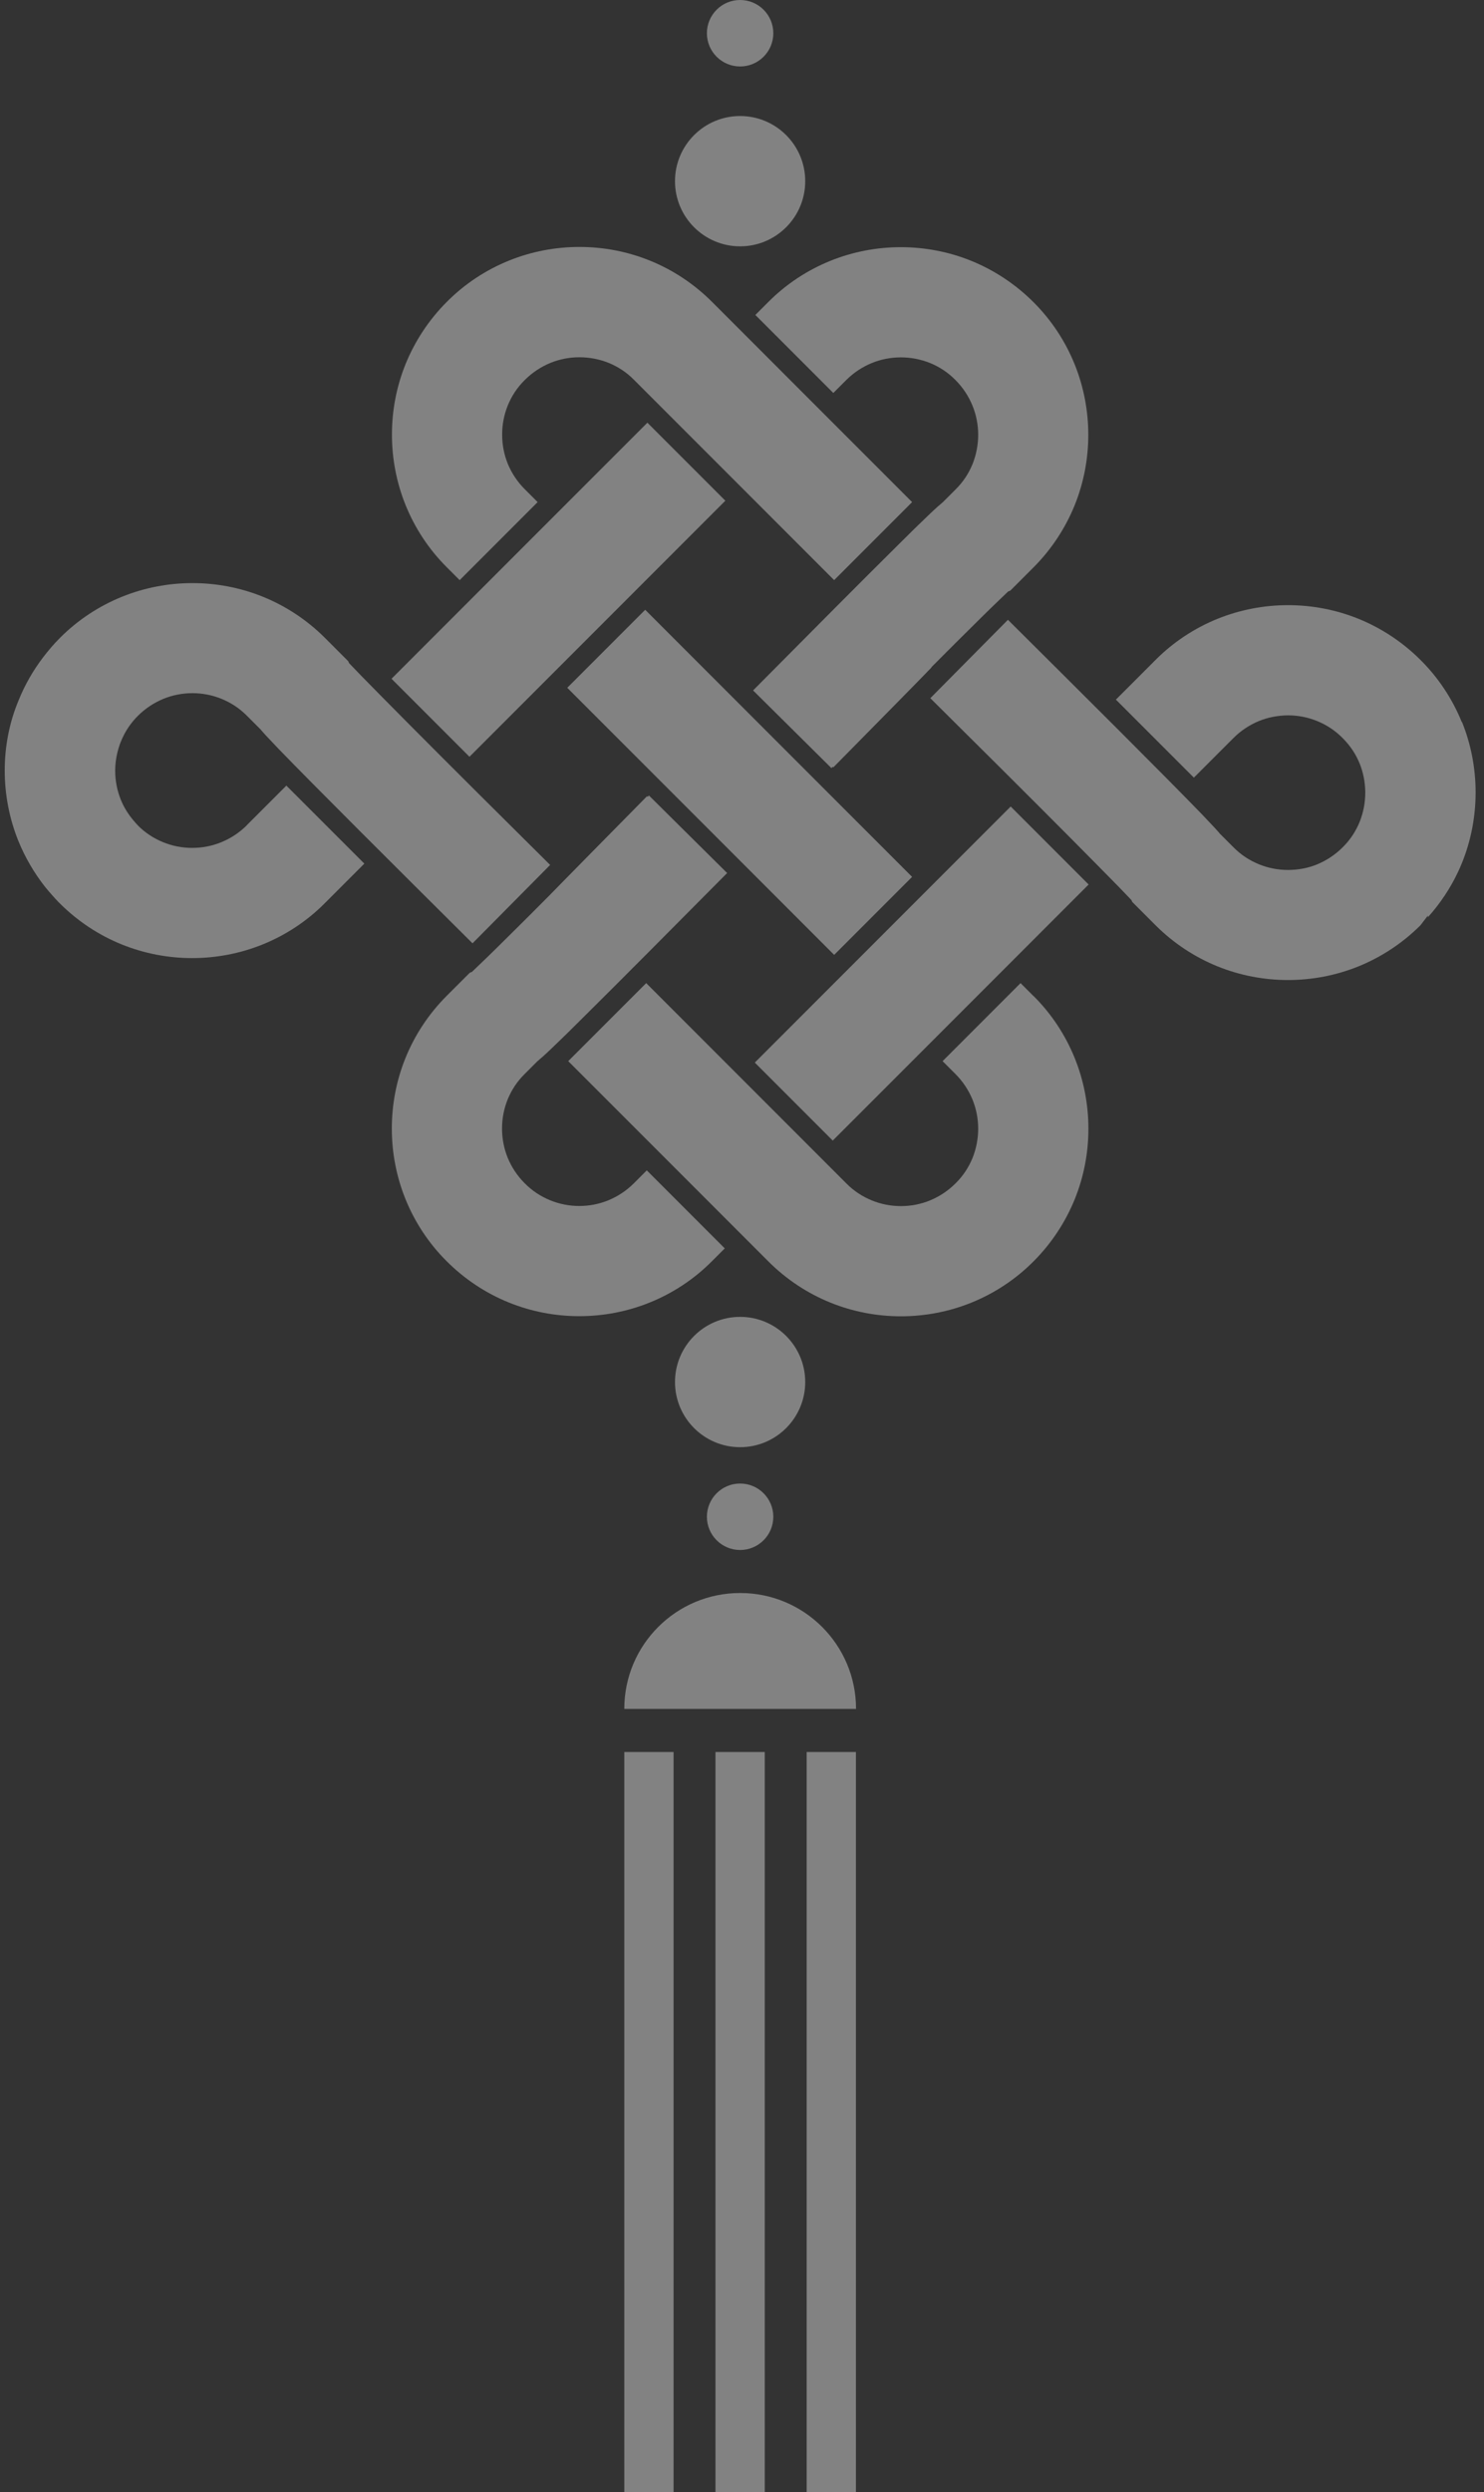<?xml version="1.0" encoding="UTF-8"?> <svg xmlns="http://www.w3.org/2000/svg" width="174" height="292" viewBox="0 0 174 292" fill="none"><rect x="0" y="0" width="174" height="292" fill="#333333" stroke="none"/><path d="M75.649 71.445L66.511 80.584L97.805 111.878L106.943 102.739L75.649 71.445Z" fill="white" fill-opacity="0.39"></path><path d="M47.56 59.191C48.635 61.843 50.254 64.341 52.389 66.463L53.896 67.97L63.038 58.829L61.531 57.321C60.637 56.428 59.981 55.409 59.535 54.335C59.102 53.26 58.879 52.115 58.879 50.957V50.915C58.879 50.901 58.879 50.887 58.879 50.873C58.879 49.729 59.102 48.584 59.535 47.51C59.981 46.421 60.623 45.416 61.531 44.523C62.424 43.63 63.443 42.974 64.517 42.527C65.606 42.081 66.764 41.857 67.937 41.857C69.109 41.857 70.267 42.081 71.356 42.513C72.445 42.96 73.45 43.602 74.343 44.509L76.199 46.365L97.804 67.97L106.945 58.829L85.341 37.224L83.554 35.437L83.484 35.368C81.349 33.232 78.865 31.613 76.213 30.539C73.561 29.464 70.756 28.934 67.937 28.934C65.131 28.934 62.312 29.464 59.66 30.539C57.009 31.613 54.511 33.232 52.389 35.368C50.254 37.503 48.635 40.001 47.56 42.639C46.485 45.291 45.955 48.096 45.955 50.915C45.955 53.721 46.485 56.54 47.56 59.191Z" fill="white" fill-opacity="0.39"></path><path d="M109.207 78.172L109.556 77.823C110.575 76.79 111.552 75.827 112.445 74.934C114.427 72.966 116.046 71.361 117.19 70.272C117.581 69.896 117.902 69.589 118.153 69.351L118.209 69.296L118.293 69.268L118.46 69.198L121.168 66.49C123.303 64.355 124.922 61.857 125.997 59.219C127.071 56.567 127.602 53.762 127.602 50.943C127.602 48.137 127.071 45.318 125.997 42.666C124.922 40.015 123.303 37.516 121.168 35.395C119.032 33.26 116.534 31.641 113.896 30.566C111.244 29.491 108.439 28.961 105.62 28.961C102.815 28.961 99.995 29.491 97.344 30.566C94.692 31.641 92.194 33.26 90.072 35.395L88.565 36.902L97.707 46.044L99.214 44.536C100.107 43.643 101.126 42.987 102.201 42.541C103.289 42.094 104.448 41.871 105.62 41.871C106.792 41.871 107.951 42.094 109.039 42.527C110.128 42.973 111.133 43.615 112.026 44.523C112.919 45.416 113.575 46.435 114.022 47.523C114.468 48.612 114.692 49.77 114.692 50.943C114.692 52.115 114.468 53.273 114.036 54.362C113.589 55.451 112.947 56.455 112.04 57.349L110.505 58.884H110.491C110.295 59.065 110.128 59.205 109.96 59.344C109.584 59.679 109.179 60.056 108.676 60.545C107.797 61.382 106.667 62.485 105.299 63.852C101.265 67.844 95.166 73.971 88.3 80.893L97.483 89.993L97.637 89.84L97.707 89.909C99.409 88.193 102.215 85.346 104.685 82.833C106.723 80.768 108.509 78.939 109.221 78.2L109.207 78.172Z" fill="white" fill-opacity="0.39"></path><path d="M121.167 116.693L119.66 115.186L110.519 124.327L112.026 125.834C112.919 126.728 113.575 127.746 114.022 128.821C114.468 129.91 114.692 131.068 114.692 132.241C114.692 133.413 114.468 134.571 114.036 135.66C113.589 136.748 112.947 137.753 112.04 138.647C111.147 139.54 110.128 140.196 109.053 140.642C107.964 141.089 106.806 141.312 105.634 141.312C104.461 141.312 103.303 141.089 102.214 140.642C101.126 140.196 100.121 139.554 99.228 138.647L97.371 136.79L75.767 115.186L66.625 124.327L88.23 145.932L90.086 147.788C92.221 149.924 94.706 151.542 97.357 152.617C100.009 153.692 102.814 154.222 105.634 154.222C108.439 154.222 111.258 153.692 113.91 152.617C116.562 151.542 119.06 149.924 121.181 147.788C123.317 145.653 124.936 143.155 126.01 140.517C127.085 137.865 127.615 135.06 127.615 132.241C127.615 129.435 127.085 126.616 126.01 123.964C124.936 121.312 123.317 118.814 121.181 116.693H121.167Z" fill="white" fill-opacity="0.39"></path><path d="M118.504 94.495L88.503 124.496L97.641 133.635L127.643 103.633L118.504 94.495Z" fill="white" fill-opacity="0.39"></path><path d="M85.271 102.303L76.088 93.203L75.934 93.357L75.864 93.287C74.162 95.004 71.356 97.851 68.886 100.363C66.834 102.442 65.048 104.271 64.336 104.996L63.987 105.345C62.968 106.378 61.992 107.341 61.098 108.234C59.116 110.202 57.498 111.807 56.353 112.896C55.962 113.273 55.641 113.58 55.39 113.817L55.334 113.873L55.251 113.901L55.083 113.971L52.375 116.678C50.24 118.813 48.621 121.298 47.546 123.95C46.472 126.601 45.941 129.407 45.941 132.226C45.941 135.031 46.472 137.85 47.546 140.502C48.621 143.154 50.24 145.652 52.375 147.773C54.511 149.909 56.995 151.528 59.647 152.602C62.298 153.677 65.104 154.207 67.923 154.207C70.728 154.207 73.548 153.677 76.199 152.602C78.851 151.528 81.349 149.909 83.471 147.773L84.978 146.266L75.836 137.125L74.329 138.632C73.436 139.525 72.417 140.181 71.342 140.628C70.254 141.074 69.095 141.298 67.923 141.298C66.751 141.298 65.592 141.074 64.504 140.628C63.415 140.181 62.41 139.539 61.517 138.632C60.624 137.739 59.968 136.72 59.521 135.631C59.089 134.557 58.865 133.412 58.865 132.254V132.226C58.865 132.212 58.865 132.198 58.865 132.184C58.865 131.039 59.089 129.895 59.521 128.82C59.968 127.732 60.61 126.727 61.517 125.834L63.052 124.298H63.066C63.261 124.117 63.429 123.977 63.596 123.838C63.973 123.503 64.378 123.126 64.88 122.638C65.76 121.8 66.89 120.698 68.258 119.33C72.291 115.338 78.391 109.211 85.257 102.289L85.271 102.303Z" fill="white" fill-opacity="0.39"></path><path d="M171.397 84.608C170.323 81.956 168.704 79.458 166.568 77.336C164.433 75.201 161.935 73.582 159.297 72.507C156.645 71.433 153.84 70.902 151.021 70.902C148.215 70.902 145.396 71.433 142.744 72.507C140.093 73.582 137.594 75.201 135.473 77.336L133.617 79.193L130.839 81.97L139.981 91.112L142.758 88.334L144.615 86.478C145.508 85.585 146.527 84.929 147.601 84.482C148.69 84.035 149.848 83.826 151.021 83.812C152.179 83.812 153.351 84.035 154.44 84.482C155.529 84.929 156.533 85.571 157.427 86.478C157.873 86.924 158.264 87.399 158.599 87.901C158.934 88.404 159.199 88.92 159.423 89.465C159.841 90.497 160.051 91.6 160.078 92.703V92.87C160.078 94.042 159.855 95.201 159.423 96.289C158.976 97.378 158.334 98.383 157.427 99.276C156.533 100.169 155.515 100.825 154.44 101.272C153.351 101.719 152.193 101.928 151.021 101.928C149.848 101.928 148.69 101.705 147.601 101.258C146.513 100.811 145.508 100.169 144.615 99.262L143.065 97.713H143.051L142.982 97.615C142.772 97.378 142.605 97.183 142.395 96.959C142.005 96.541 141.53 96.038 140.944 95.424C138.878 93.289 135.459 89.841 131.356 85.738C127.364 81.747 122.731 77.141 118.181 72.619L109.081 81.802C114.985 87.65 120.986 93.624 125.564 98.229C127.895 100.574 129.862 102.57 131.244 103.979C131.816 104.566 132.277 105.054 132.612 105.403L132.668 105.459L132.696 105.543L132.765 105.682L135.473 108.39C137.608 110.525 140.093 112.144 142.744 113.219C145.396 114.293 148.201 114.824 151.021 114.824C153.826 114.824 156.645 114.293 159.297 113.219C161.935 112.144 164.433 110.525 166.554 108.404L167.42 107.273V107.469C168.885 105.836 170.085 104.021 170.979 102.109C171.132 101.788 171.272 101.453 171.411 101.118C172.486 98.467 173.016 95.661 173.016 92.842C173.016 90.037 172.486 87.218 171.411 84.566L171.397 84.608Z" fill="white" fill-opacity="0.39"></path><path d="M28.956 96.678C28.063 97.571 27.044 98.227 25.956 98.674C24.867 99.121 23.709 99.344 22.536 99.344C21.364 99.344 20.206 99.121 19.117 98.674C18.028 98.227 17.023 97.585 16.13 96.678V96.664C15.949 96.483 15.795 96.301 15.656 96.134C15.014 95.38 14.511 94.557 14.162 93.692C13.73 92.617 13.506 91.472 13.506 90.314V90.286C13.506 89.323 13.674 88.36 13.967 87.453C14.023 87.271 14.093 87.076 14.176 86.881C14.274 86.629 14.386 86.392 14.511 86.155L14.539 86.085C14.958 85.29 15.488 84.55 16.158 83.88C17.051 82.987 18.07 82.331 19.145 81.884C20.233 81.438 21.392 81.214 22.564 81.214C23.737 81.214 24.895 81.438 25.984 81.884C27.072 82.331 28.077 82.973 28.97 83.88L30.52 85.429H30.534L30.603 85.527C30.813 85.764 30.98 85.96 31.189 86.183C31.58 86.602 32.055 87.104 32.641 87.718C34.706 89.853 38.126 93.301 42.229 97.404C46.221 101.396 50.854 106.001 55.404 110.523L64.504 101.34C58.6 95.492 52.599 89.518 48.021 84.913C45.69 82.568 43.722 80.572 42.341 79.163C41.769 78.576 41.308 78.088 40.973 77.739L40.917 77.683L40.889 77.6L40.819 77.46L38.112 74.752C35.977 72.617 33.492 70.998 30.84 69.923C28.189 68.849 25.384 68.318 22.564 68.318C19.759 68.318 16.94 68.849 14.288 69.923C11.636 70.998 9.138 72.617 7.017 74.752C6.654 75.115 6.305 75.492 5.97 75.883C5.649 76.26 5.328 76.65 5.035 77.041C3.848 78.604 2.899 80.279 2.188 82.038C1.085 84.662 0.555 87.467 0.555 90.272C0.555 93.077 1.085 95.897 2.16 98.548C2.941 100.46 4.002 102.289 5.328 103.964C5.426 104.075 5.509 104.187 5.607 104.298C5.914 104.661 6.235 105.024 6.57 105.387C6.724 105.541 6.849 105.694 6.989 105.82C9.124 107.955 11.608 109.574 14.26 110.649C16.912 111.723 19.717 112.254 22.536 112.254C25.342 112.254 28.161 111.723 30.813 110.649C33.464 109.574 35.963 107.955 38.084 105.82L39.94 103.964L42.718 101.186L33.576 92.045L30.799 94.822L28.942 96.678H28.956Z" fill="white" fill-opacity="0.39"></path><path d="M75.907 49.526L45.906 79.527L55.045 88.666L85.046 58.665L75.907 49.526Z" fill="white" fill-opacity="0.39"></path><path d="M94.413 161.923C94.413 166.138 90.994 169.558 86.779 169.558C82.564 169.558 79.144 166.138 79.144 161.923C79.144 157.708 82.564 154.289 86.779 154.289C90.994 154.289 94.413 157.708 94.413 161.923Z" fill="white" fill-opacity="0.39"></path><path d="M90.672 177.71C90.672 179.86 88.928 181.604 86.779 181.604C84.629 181.604 82.885 179.86 82.885 177.71C82.885 175.561 84.629 173.816 86.779 173.816C88.928 173.816 90.672 175.561 90.672 177.71Z" fill="white" fill-opacity="0.39"></path><path d="M86.779 7.788C88.929 7.788 90.672 6.044 90.672 3.894C90.672 1.743 88.929 0 86.779 0C84.628 0 82.885 1.743 82.885 3.894C82.885 6.044 84.628 7.788 86.779 7.788Z" fill="white" fill-opacity="0.39"></path><path d="M94.413 21.228C94.413 25.443 90.994 28.862 86.779 28.862C82.564 28.862 79.144 25.443 79.144 21.228C79.144 17.013 82.564 13.594 86.779 13.594C90.994 13.594 94.413 17.013 94.413 21.228Z" fill="white" fill-opacity="0.39"></path><path d="M86.778 186.643C79.269 186.643 73.198 192.728 73.198 200.222H100.372C100.372 192.714 94.287 186.643 86.792 186.643H86.778Z" fill="white" fill-opacity="0.39"></path><path d="M78.976 205.273H73.198V292H78.976V205.273Z" fill="white" fill-opacity="0.39"></path><path d="M89.668 205.273H83.89V292H89.668V205.273Z" fill="white" fill-opacity="0.39"></path><path d="M100.358 205.273H94.58V292H100.358V205.273Z" fill="white" fill-opacity="0.39"></path></svg> 